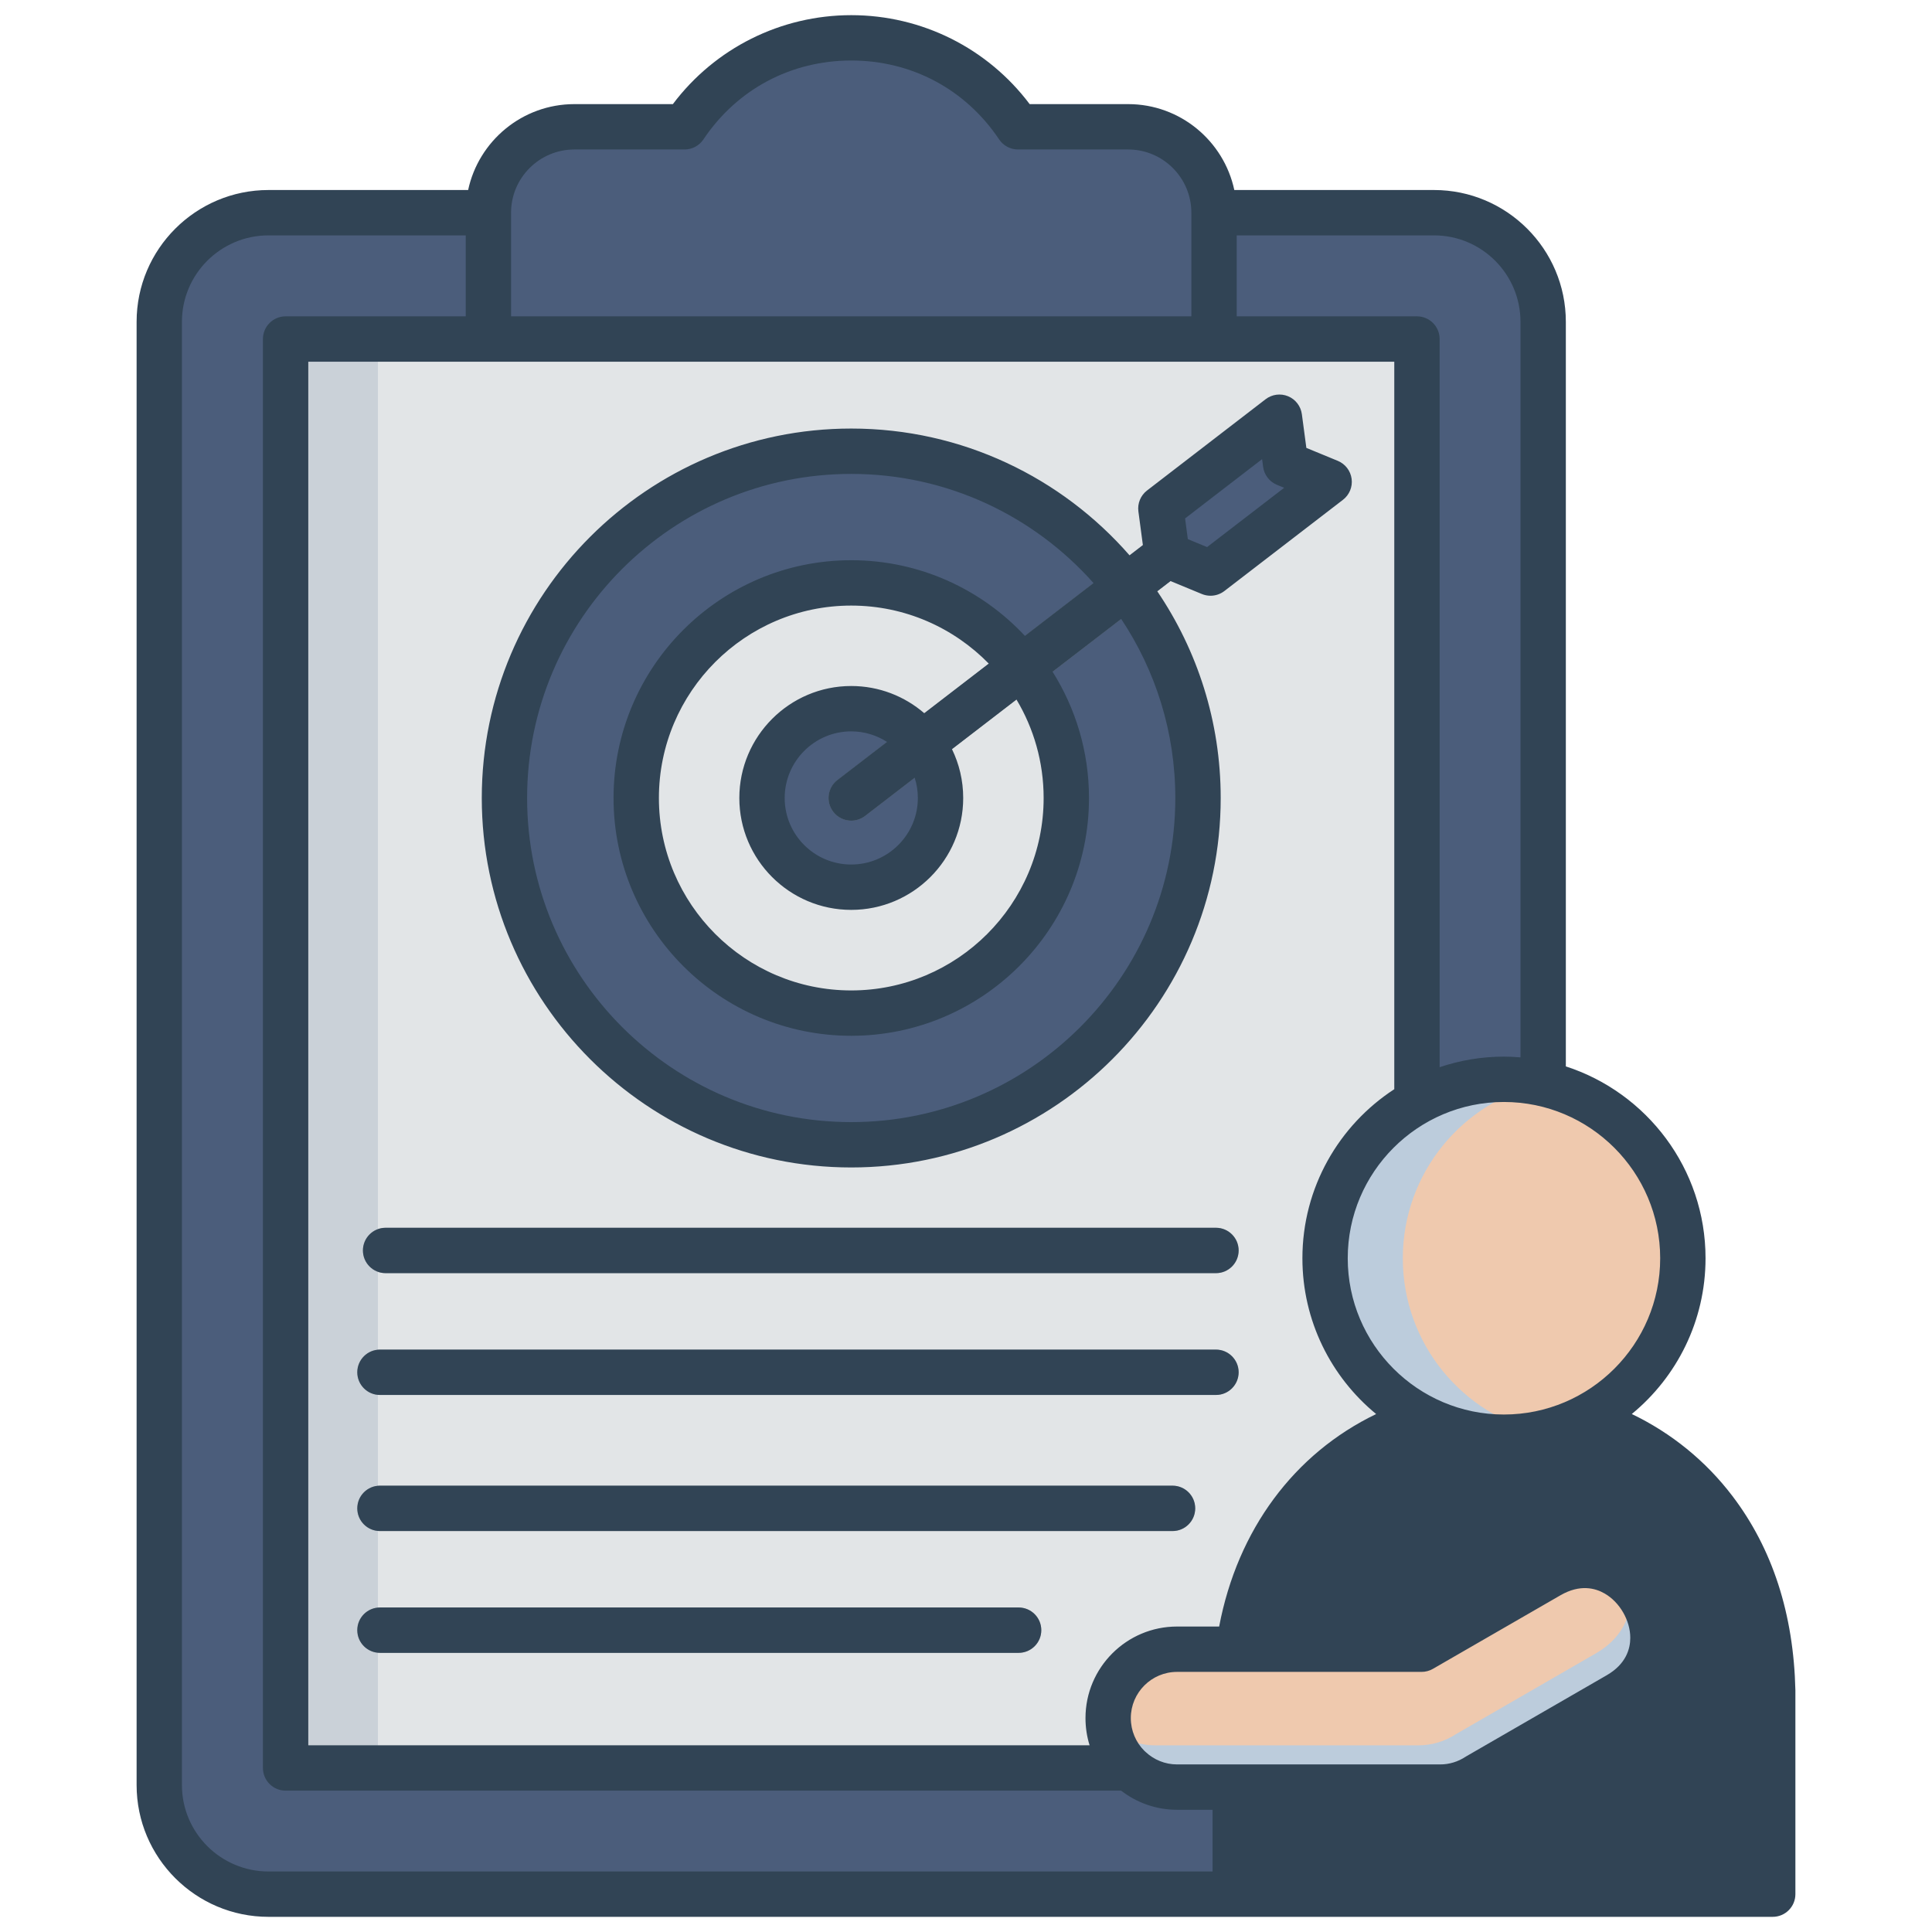 <svg width="65" height="65" viewBox="0 0 65 65" fill="none" xmlns="http://www.w3.org/2000/svg">
<path fill-rule="evenodd" clip-rule="evenodd" d="M49.795 63.729H9.033C7.01 63.729 5.358 62.078 5.358 60.059V10.829C5.358 8.81 7.01 7.158 9.033 7.158H48.247C50.266 7.158 51.918 8.81 51.918 10.829V61.606C51.918 62.776 50.964 63.729 49.795 63.729V63.729Z" fill="#4B5D7B"/>
<path d="M9.608 11.408H47.672V59.483H9.608V11.408Z" fill="#E2E5E7"/>
<path fill-rule="evenodd" clip-rule="evenodd" d="M40.845 11.408C31.83 11.408 25.446 11.426 16.432 11.426V7.158C16.432 5.568 17.734 4.268 19.325 4.268H23.032C24.241 2.458 26.303 1.271 28.638 1.271C30.974 1.271 33.04 2.458 34.249 4.268H37.955C39.546 4.268 40.845 5.568 40.845 7.158V11.408H40.845Z" fill="#4B5D7B"/>
<path fill-rule="evenodd" clip-rule="evenodd" d="M40.845 11.408C33.014 11.408 27.166 11.422 19.854 11.426V7.158C19.854 5.568 21.156 4.268 22.747 4.268H26.454C27.357 2.915 28.735 1.911 30.351 1.49C31.967 1.911 33.345 2.915 34.248 4.268H37.955C39.545 4.268 40.845 5.568 40.845 7.158V11.408Z" fill="#4B5D7B"/>
<path fill-rule="evenodd" clip-rule="evenodd" d="M41.558 56.888C41.846 44.192 59.353 44.192 59.641 56.888V63.729H41.558V56.888Z" fill="#314455"/>
<path fill-rule="evenodd" clip-rule="evenodd" d="M52.598 47.586C56.294 48.399 59.519 51.501 59.641 56.888V63.729H45.556V56.888C45.678 51.501 48.902 48.399 52.598 47.586Z" fill="#314455"/>
<path fill-rule="evenodd" clip-rule="evenodd" d="M50.597 36.315C53.922 36.315 56.618 39.01 56.618 42.335C56.618 45.66 53.922 48.356 50.597 48.356C47.272 48.356 44.58 45.66 44.58 42.335C44.58 39.01 47.276 36.315 50.597 36.315Z" fill="#BCCCDC"/>
<path fill-rule="evenodd" clip-rule="evenodd" d="M51.907 36.459C54.602 37.056 56.618 39.46 56.618 42.335C56.618 45.211 54.602 47.614 51.907 48.212C49.212 47.614 47.196 45.211 47.196 42.335C47.196 39.46 49.212 37.056 51.907 36.459Z" fill="#EFC9AE"/>
<path fill-rule="evenodd" clip-rule="evenodd" d="M48.46 60.127H39.6C38.326 60.127 37.282 59.084 37.282 57.806C37.282 56.528 38.326 55.488 39.6 55.488H47.826L52.12 53.012C54.775 51.476 57.093 55.492 54.437 57.025L49.73 59.742C49.352 59.99 48.913 60.127 48.46 60.127Z" fill="#BCCCDC"/>
<path fill-rule="evenodd" clip-rule="evenodd" d="M37.304 58.115C37.289 58.014 37.282 57.91 37.282 57.806C37.282 56.532 38.326 55.488 39.6 55.488H47.826L52.12 53.012C53.178 52.401 54.182 52.67 54.84 53.315C54.98 54.153 54.678 55.056 53.699 55.621L48.992 58.339C48.614 58.587 48.175 58.72 47.722 58.72H38.862C38.265 58.72 37.718 58.49 37.304 58.115V58.115Z" fill="#EFC9AE"/>
<path fill-rule="evenodd" clip-rule="evenodd" d="M28.639 15.183C35.084 15.183 40.305 20.405 40.305 26.85C40.305 33.295 35.084 38.517 28.639 38.517C22.193 38.517 16.972 33.292 16.972 26.85C16.972 20.409 22.197 15.183 28.639 15.183Z" fill="#4B5D7B"/>
<path fill-rule="evenodd" clip-rule="evenodd" d="M29.783 15.237C35.688 15.813 40.305 20.79 40.305 26.85C40.305 32.91 35.688 37.887 29.783 38.459C23.874 37.887 19.257 32.907 19.257 26.85C19.257 20.794 23.874 15.813 29.783 15.237Z" fill="#4B5D7B"/>
<path fill-rule="evenodd" clip-rule="evenodd" d="M28.639 19.613C32.637 19.613 35.876 22.852 35.876 26.85C35.876 30.848 32.637 34.087 28.639 34.087C24.64 34.087 21.405 30.845 21.405 26.85C21.405 22.855 24.644 19.613 28.639 19.613Z" fill="#E2E5E7"/>
<path fill-rule="evenodd" clip-rule="evenodd" d="M28.638 23.845C30.297 23.845 31.643 25.191 31.643 26.85C31.643 28.509 30.297 29.851 28.638 29.851C26.979 29.851 25.637 28.509 25.637 26.85C25.637 25.191 26.979 23.845 28.638 23.845Z" fill="#4B5D7B"/>
<path fill-rule="evenodd" clip-rule="evenodd" d="M29.354 23.931C30.668 24.252 31.643 25.436 31.643 26.85C31.643 28.264 30.668 29.448 29.354 29.769C28.041 29.448 27.065 28.261 27.065 26.85C27.065 25.439 28.041 24.252 29.354 23.931Z" fill="#4B5D7B"/>
<path d="M29.102 27.451C28.771 27.707 28.296 27.645 28.037 27.314C27.781 26.983 27.842 26.505 28.174 26.249L39.362 17.645C39.693 17.389 40.172 17.45 40.427 17.781C40.683 18.113 40.621 18.591 40.29 18.847L29.102 27.451Z" fill="#7B858C"/>
<path fill-rule="evenodd" clip-rule="evenodd" d="M44.717 16.212L44.354 16.493L40.727 19.282L39.996 18.98L39.265 18.677L39.161 17.893L39.057 17.108L42.681 14.319L43.044 14.039L43.148 14.823L43.253 15.608L43.987 15.91L44.717 16.212Z" fill="#4B5D7B"/>
<path d="M9.608 11.408H12.714V59.483H9.608V11.408Z" fill="#CAD1D8"/>
<path d="M12.973 42.835C12.552 42.835 12.211 42.493 12.211 42.072C12.211 41.651 12.553 41.309 12.973 41.309H40.91C41.327 41.309 41.669 41.651 41.669 42.072C41.669 42.493 41.327 42.835 40.91 42.835H12.973ZM12.783 55.607C12.362 55.607 12.023 55.269 12.023 54.848C12.023 54.427 12.362 54.085 12.783 54.085H34.27C34.692 54.085 35.033 54.427 35.033 54.848C35.033 55.269 34.691 55.607 34.27 55.607H12.783ZM12.783 51.512C12.362 51.512 12.023 51.17 12.023 50.749C12.023 50.328 12.362 49.986 12.783 49.986H39.449C39.87 49.986 40.208 50.328 40.208 50.749C40.208 51.17 39.87 51.512 39.449 51.512H12.783ZM12.783 46.931C12.362 46.931 12.023 46.592 12.023 46.171C12.023 45.751 12.362 45.409 12.783 45.409H40.91C41.327 45.409 41.669 45.751 41.669 46.171C41.669 46.592 41.327 46.931 40.91 46.931H12.783Z" fill="#A0A9B0"/>
<path d="M35.033 54.845C35.033 55.267 34.692 55.608 34.27 55.608H12.783C12.361 55.608 12.02 55.267 12.02 54.845C12.02 54.424 12.361 54.082 12.783 54.082H34.27C34.692 54.082 35.033 54.424 35.033 54.845ZM39.449 49.984H12.783C12.361 49.984 12.02 50.325 12.02 50.747C12.02 51.168 12.361 51.51 12.783 51.51H39.449C39.87 51.51 40.212 51.168 40.212 50.747C40.212 50.325 39.87 49.984 39.449 49.984ZM40.91 45.406H12.783C12.361 45.406 12.02 45.748 12.02 46.169C12.02 46.59 12.361 46.932 12.783 46.932H40.91C41.331 46.932 41.673 46.59 41.673 46.169C41.673 45.748 41.331 45.406 40.91 45.406H40.91ZM40.91 41.307H12.973C12.552 41.307 12.21 41.649 12.21 42.07C12.21 42.492 12.552 42.833 12.973 42.833H40.91C41.331 42.833 41.673 42.492 41.673 42.07C41.673 41.649 41.331 41.307 40.91 41.307ZM60.404 56.886V63.727C60.404 64.148 60.062 64.49 59.641 64.49H9.033C6.586 64.49 4.596 62.501 4.596 60.056V10.827C4.596 8.382 6.586 6.393 9.033 6.393H15.75C16.102 4.744 17.571 3.503 19.325 3.503H22.638C24.054 1.621 26.268 0.51 28.64 0.51C31.013 0.51 33.226 1.621 34.642 3.503H37.955C39.708 3.503 41.175 4.744 41.527 6.393H48.247C50.692 6.393 52.681 8.382 52.681 10.827V35.878C55.405 36.76 57.381 39.319 57.381 42.333C57.381 44.441 56.414 46.328 54.9 47.573C56.233 48.214 57.385 49.149 58.284 50.33C59.632 52.101 60.345 54.301 60.404 56.869C60.404 56.874 60.404 56.88 60.404 56.886V56.886ZM50.597 37.075C47.7 37.075 45.343 39.434 45.343 42.333C45.343 45.232 47.7 47.59 50.597 47.59C53.495 47.59 55.855 45.232 55.855 42.333C55.855 39.434 53.496 37.075 50.597 37.075ZM48.46 59.362C48.758 59.362 49.053 59.272 49.311 59.102C49.324 59.094 49.336 59.086 49.349 59.079L54.056 56.362C54.711 55.984 54.849 55.468 54.849 55.103C54.849 54.517 54.494 53.904 53.987 53.612C53.671 53.429 53.157 53.292 52.502 53.67L48.208 56.147C48.092 56.214 47.96 56.249 47.826 56.249H39.6C38.743 56.249 38.045 56.946 38.045 57.803C38.045 58.232 38.218 58.62 38.498 58.902C38.514 58.915 38.53 58.93 38.545 58.945C38.822 59.203 39.193 59.362 39.6 59.362H48.46H48.46ZM41.017 54.723C41.635 51.465 43.543 48.902 46.299 47.574C44.785 46.329 43.818 44.442 43.818 42.333C43.818 39.953 45.05 37.856 46.909 36.645V12.169H10.372V58.718H36.658C36.568 58.429 36.52 58.122 36.52 57.803C36.52 56.105 37.901 54.723 39.6 54.723H41.017ZM48.248 7.919H41.608V10.643H47.672C48.093 10.643 48.435 10.984 48.435 11.406V35.905C49.114 35.676 49.841 35.549 50.597 35.549C50.785 35.549 50.971 35.559 51.155 35.574V10.827C51.155 9.223 49.851 7.919 48.248 7.919ZM17.195 7.156V10.643H40.082V7.156C40.082 5.983 39.128 5.029 37.955 5.029H34.249C33.994 5.029 33.757 4.902 33.615 4.691C32.484 3.003 30.671 2.036 28.64 2.036C26.609 2.036 24.796 3.003 23.665 4.691C23.524 4.902 23.286 5.029 23.032 5.029H19.325C18.15 5.029 17.194 5.983 17.194 7.156H17.195ZM9.033 62.964H40.795V60.888H39.6C38.892 60.888 38.24 60.647 37.719 60.244H9.609C9.187 60.244 8.846 59.902 8.846 59.481V11.406C8.846 10.985 9.187 10.643 9.609 10.643H15.669V7.919H9.033C7.427 7.919 6.121 9.223 6.121 10.826V60.056C6.121 61.66 7.427 62.964 9.033 62.964V62.964ZM58.878 56.895C58.782 52.788 56.697 49.696 53.283 48.561C52.459 48.918 51.551 49.116 50.597 49.116C49.644 49.116 48.737 48.918 47.914 48.561C45.135 49.487 43.229 51.697 42.573 54.723H47.622L51.739 52.349C52.726 51.778 53.824 51.756 54.749 52.29C55.736 52.859 56.374 53.963 56.374 55.102C56.375 56.172 55.808 57.112 54.819 57.683L50.129 60.39C49.626 60.716 49.049 60.888 48.46 60.888H42.321V62.964H58.878V56.895V56.895ZM16.209 26.848C16.209 19.994 21.785 14.418 28.639 14.418C32.37 14.418 35.723 16.071 38.003 18.684L38.451 18.339L38.3 17.207C38.264 16.937 38.375 16.668 38.591 16.502L42.579 13.432C42.795 13.266 43.083 13.227 43.335 13.331C43.587 13.435 43.764 13.666 43.8 13.936L43.951 15.069L45.009 15.505C45.261 15.609 45.438 15.84 45.474 16.11C45.51 16.38 45.399 16.649 45.183 16.815L41.192 19.885C41.056 19.989 40.892 20.043 40.727 20.043C40.628 20.043 40.529 20.024 40.435 19.985L39.381 19.549L38.935 19.892C40.281 21.878 41.069 24.273 41.069 26.848C41.069 33.702 35.493 39.278 28.639 39.278C21.785 39.278 16.209 33.702 16.209 26.848L16.209 26.848ZM39.871 17.442L39.963 18.138L40.611 18.406L43.205 16.411L42.961 16.311C42.709 16.207 42.532 15.976 42.496 15.706L42.462 15.447L39.871 17.442L39.871 17.442ZM17.734 26.848C17.734 32.86 22.626 37.752 28.638 37.752C34.651 37.752 39.542 32.86 39.542 26.848C39.542 24.622 38.871 22.552 37.722 20.825L35.413 22.6C36.188 23.832 36.638 25.288 36.638 26.848C36.638 31.259 33.05 34.848 28.638 34.848C24.227 34.848 20.642 31.259 20.642 26.848C20.642 22.437 24.229 18.848 28.638 18.848C30.942 18.848 33.02 19.828 34.481 21.392L36.79 19.616C34.791 17.366 31.878 15.944 28.638 15.944C22.626 15.944 17.734 20.835 17.734 26.848ZM30.774 26.168L29.104 27.453C28.965 27.559 28.801 27.611 28.639 27.611C28.41 27.611 28.184 27.508 28.034 27.313C27.777 26.979 27.839 26.5 28.173 26.243L29.842 24.96C29.494 24.737 29.081 24.606 28.638 24.606C27.404 24.606 26.4 25.612 26.4 26.848C26.4 28.084 27.404 29.086 28.638 29.086C29.873 29.086 30.88 28.082 30.88 26.848C30.88 26.611 30.843 26.382 30.774 26.168ZM33.266 22.326C32.09 21.123 30.45 20.374 28.638 20.374C25.07 20.374 22.168 23.278 22.168 26.848C22.168 30.418 25.071 33.322 28.638 33.322C32.206 33.322 35.112 30.418 35.112 26.848C35.112 25.638 34.778 24.505 34.198 23.535L32.028 25.204C32.27 25.701 32.406 26.259 32.406 26.848C32.406 28.924 30.716 30.612 28.638 30.612C26.561 30.612 24.874 28.923 24.874 26.848C24.874 24.772 26.563 23.08 28.638 23.08C29.577 23.08 30.436 23.426 31.096 23.995L33.266 22.326Z" fill="#314455"/>
</svg>
